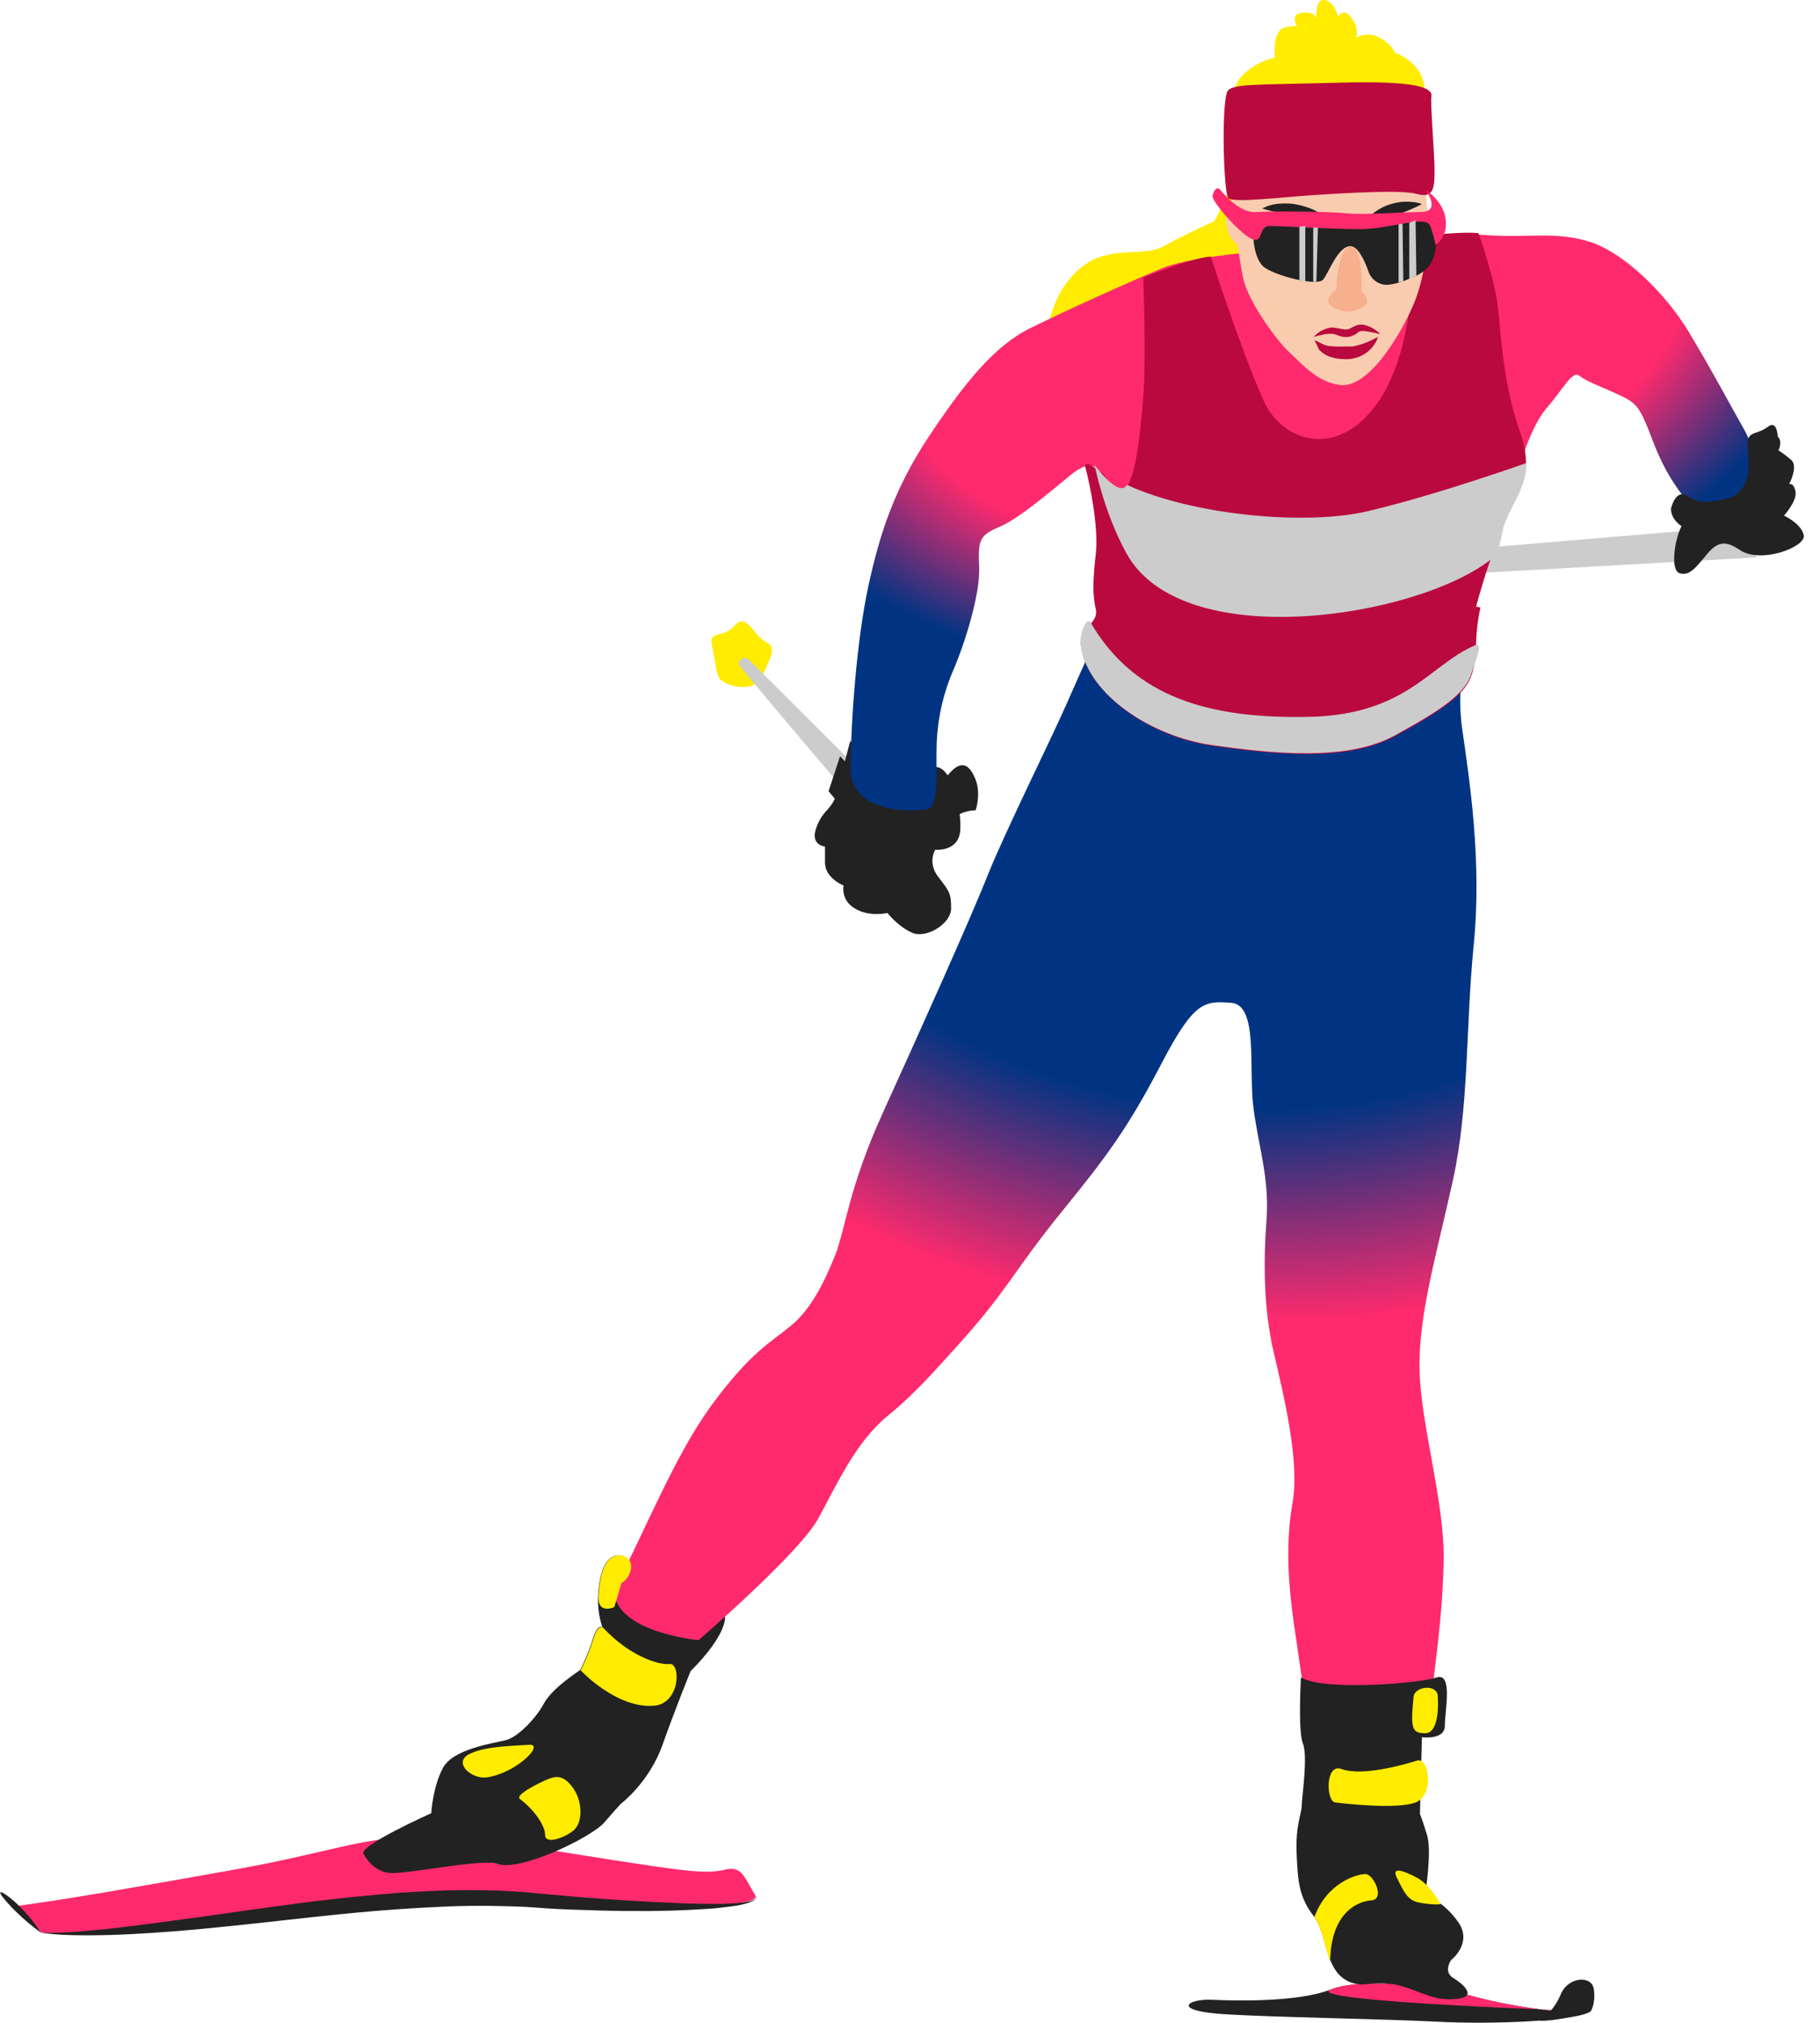 <?xml version="1.0" encoding="UTF-8"?> <svg xmlns="http://www.w3.org/2000/svg" width="333" height="370" viewBox="0 0 333 370" fill="none"> <g clip-path="url(#clip0_3478_58)"> <path d="M191.669 61.048C192.248 54.354 196.443 48.606 201.216 47.005C205.99 45.477 209.968 46.787 213.223 44.895C216.477 43.003 222.191 40.456 222.191 40.456C222.191 40.456 226.169 33.325 226.025 29.542C225.88 25.758 224.289 17.245 226.965 14.189C229.641 11.133 233.257 10.551 233.257 10.551C233.257 10.551 232.679 5.53 235.138 5.021C237.597 4.438 237.452 5.021 237.452 5.021C237.452 5.021 235.717 2.547 238.393 2.328C241.069 2.11 240.852 3.638 240.852 3.638C240.852 3.638 240.49 -0.364 242.371 -5.42976e-05C244.251 0.364 244.83 3.056 244.83 3.056C244.83 3.056 245.77 1.164 247.289 3.274C248.808 5.384 248.085 6.912 248.085 6.912C248.085 6.912 250.182 5.603 252.497 6.912C254.811 8.222 255.173 9.605 255.173 9.605C255.173 9.605 260.525 11.351 260.67 16.517C260.814 21.683 257.487 24.376 257.487 24.376C257.487 24.376 246.783 37.036 246.638 36.454C246.493 35.872 217.418 53.699 217.418 53.699L191.669 61.048Z" fill="#FFEC00"></path> <path d="M314.698 96.557L260.163 101.141L260.525 105.361L321.569 101.941L314.698 96.557Z" fill="#CCCCCC"></path> <path d="M291.048 367.889C283.598 368.471 272.893 366.143 268.337 364.833C263.78 363.524 249.459 361.559 243.528 363.887C237.597 366.216 226.387 365.998 221.758 365.779C217.201 365.561 213.946 367.889 224.795 368.471C235.645 369.054 252.425 369.272 262.767 369.781C273.11 370.363 288.805 369.636 291.048 367.889Z" fill="#222222"></path> <path d="M291.048 367.889C283.598 368.471 272.893 366.143 268.337 364.833C263.78 363.524 249.459 361.559 243.528 363.887C237.67 366.143 291.048 367.889 291.048 367.889Z" fill="#FF2A6D"></path> <path d="M7.45 353.483C15.84 354.429 34.718 351.955 51.932 349.845C69.146 347.734 84.19 346.425 98.294 347.516C112.398 348.68 140.099 349.626 138.147 346.57C136.194 343.514 135.832 341.186 132.65 341.986C129.395 342.787 125.2 342.204 116.087 340.822C106.901 339.512 88.24 336.02 76.957 336.02C65.674 336.02 61.334 338.712 42.023 342.132C22.712 345.552 13.815 347.152 2.749 348.68C5.136 350.281 7.45 353.483 7.45 353.483Z" fill="#FF2A6D"></path> <path d="M7.451 353.483C8.825 353.556 10.2 353.556 11.574 353.483C12.948 353.41 14.322 353.338 15.697 353.192C18.445 352.974 21.121 352.683 23.87 352.319C29.294 351.664 34.719 350.864 40.216 350.136C45.64 349.336 51.065 348.608 56.562 347.88C62.059 347.225 67.483 346.643 73.052 346.207C78.549 345.843 84.119 345.625 89.615 345.77C92.364 345.843 95.185 345.988 97.933 346.28L106.106 347.007C111.603 347.444 117.028 347.808 122.525 348.026C125.273 348.171 128.022 348.244 130.77 348.244C132.144 348.244 133.519 348.171 134.893 348.099C135.544 348.026 136.267 347.953 136.918 347.808C137.28 347.735 137.569 347.662 137.858 347.517C138.003 347.444 138.147 347.371 138.22 347.225C138.292 347.08 138.292 346.934 138.22 346.716C138.292 346.862 138.364 347.08 138.292 347.225C138.22 347.371 138.075 347.517 137.93 347.589C137.641 347.808 137.28 347.88 136.99 348.026C136.339 348.244 135.616 348.39 134.965 348.535C133.591 348.753 132.217 348.899 130.842 349.045C128.094 349.263 125.345 349.408 122.597 349.481C117.1 349.627 111.603 349.554 106.034 349.336C103.285 349.263 100.537 349.117 97.789 348.899C95.112 348.681 92.364 348.681 89.615 348.608C84.191 348.535 78.694 348.826 73.269 349.19C62.348 349.918 51.499 351.373 40.505 352.464C35.008 353.046 29.511 353.483 24.014 353.774C21.266 353.92 18.517 353.992 15.769 353.992C12.948 353.992 10.127 353.92 7.451 353.483Z" fill="#222222"></path> <path d="M7.45 353.484C4.051 347.954 -2.097 343.952 0.796 347.372C3.617 350.791 7.45 353.484 7.45 353.484Z" fill="#222222"></path> <path d="M66.543 339.148C66.543 339.148 68.061 342.204 71.099 342.568C74.137 342.931 87.156 340.094 90.772 340.821C94.606 342.713 108.348 336.019 110.59 333.327C112.905 330.634 113.628 329.907 113.628 329.907C113.628 329.907 118.763 326.05 121.222 319.138C123.681 312.225 126.358 305.677 126.358 305.677C133.229 298.764 132.65 295.708 132.65 295.708C132.65 295.708 116.81 297.454 113.99 284.575C110.373 283.775 109.578 288.796 109.433 292.07C109.288 295.344 110.228 297.6 110.228 297.6C110.228 297.6 109.288 297.018 108.493 299.71C107.697 302.402 106.178 305.458 106.178 305.458C106.178 305.458 101.043 308.733 99.524 311.571C98.005 314.408 94.75 317.683 92.653 318.265C90.555 318.847 82.889 319.793 81.008 323.431C79.127 327.069 78.911 331.653 78.911 331.653C78.911 331.653 65.241 337.765 66.543 339.148Z" fill="#222222"></path> <path d="M106.251 305.533C106.251 305.533 107.77 302.477 108.565 299.784C109.361 297.092 110.301 297.674 110.301 297.674C115.075 302.84 120.427 304.587 122.525 304.368C124.622 304.15 124.478 311.79 119.487 312.008C112.688 312.445 106.251 305.533 106.251 305.533Z" fill="#FFEC00"></path> <path d="M89.036 325.104C94.389 324.377 99.741 318.992 96.848 319.138C93.955 319.356 88.675 319.356 85.782 320.884C82.888 322.412 86.216 325.468 89.036 325.104Z" fill="#FFEC00"></path> <path d="M95.184 329.108C97.716 331 99.741 333.91 99.741 335.657C99.741 337.403 103.141 336.239 104.876 334.856C106.612 333.546 106.757 329.472 104.659 326.779C102.562 324.087 101.043 325.033 98.584 326.197C96.125 327.434 94.389 328.599 95.184 329.108Z" fill="#FFEC00"></path> <path d="M112.325 290.98C118.256 279.484 123.608 265.877 130.479 256.636C137.351 247.395 140.75 245.722 144.583 242.593C148.417 239.537 150.876 234.371 152.756 229.714C154.637 225.13 155.216 217.417 161.508 203.592C167.801 189.767 177.565 168.083 180.747 160.007C184.002 151.93 192.392 135.049 195.068 128.937C197.744 122.825 201.939 113.584 201.939 113.584L269.06 117.804C269.06 117.804 266.166 123.771 267.541 133.376C268.915 142.98 271.157 157.533 269.638 172.886C268.119 188.239 268.843 202.282 265.805 216.034C262.767 229.787 259.512 240.628 259.729 250.597C259.946 260.565 264.286 274.609 264.141 285.159C263.997 295.71 262.405 305.678 261.465 313.973C260.525 322.196 240.49 317.393 240.49 317.393C240.49 317.393 238.971 312.809 237.814 304.369C236.657 295.928 234.559 285.814 236.512 274.754C237.814 267.332 234.921 255.399 233.04 247.322C231.16 239.246 231.16 230.66 231.738 222.947C232.317 215.307 230.003 208.758 229.279 202.064C228.484 195.37 230.219 183.8 225.301 183.436C220.311 183.073 218.502 183.073 212.499 194.569C206.207 206.648 202.229 211.814 194.562 221.273C185.376 232.552 184.581 235.753 175.106 246.231C171.272 250.451 167.511 254.817 162.521 258.892C156.59 263.694 153.19 271.407 149.719 277.737C146.319 284.068 127.803 300.003 127.803 300.003C127.803 300.003 112.687 298.62 112.325 290.98Z" fill="url(#paint0_radial_3478_58)"></path> <path d="M238.032 306.841C238.032 306.841 237.453 316.664 238.393 318.92C239.334 321.248 238.176 328.888 238.176 330.271C238.176 331.653 237.019 333.909 237.236 338.929C237.453 343.95 237.598 347.006 240.491 350.644C241.865 352.391 242.733 357.12 243.384 358.503C243.601 359.012 243.818 359.521 244.107 359.958C245.264 362.068 247.579 363.232 249.893 362.941C251.919 362.723 254.45 362.65 256.548 363.305C260.743 364.615 262.478 365.997 266.457 365.634C270.435 365.27 267.758 362.941 265.878 361.777C263.997 360.613 265.516 358.503 265.516 358.503C265.516 358.503 269.494 355.447 266.818 351.59C264.142 347.734 260.743 346.57 260.743 346.57C260.743 346.57 262.045 338.711 261.104 335.655C260.164 332.599 259.802 331.799 259.802 331.799L260.164 317.755C260.164 317.755 264.359 318.338 264.359 315.645C264.359 312.953 265.878 305.822 262.84 306.841C259.802 307.86 242.588 309.388 238.032 306.841Z" fill="#222222"></path> <path d="M243.383 358.504C243.383 360.032 241.937 352.392 240.49 350.646C242.805 344.315 248.302 342.787 249.821 342.787C251.339 342.787 253.437 347.371 250.978 347.589C248.519 347.735 243.6 349.7 243.383 358.504Z" fill="#FFEC00"></path> <path d="M245.481 323.577C249.242 324.959 256.909 322.776 259.223 322.049C261.538 321.248 262.478 328.379 259.006 329.689C255.607 330.999 246.06 329.907 244.324 329.689C242.588 329.543 242.443 322.413 245.481 323.577Z" fill="#FFEC00"></path> <path d="M258.644 310.335C258.066 316.083 258.283 317.029 260.742 317.029C263.201 317.029 263.201 312.227 263.056 310.116C262.839 308.006 258.861 308.443 258.644 310.335Z" fill="#FFEC00"></path> <path d="M113.7 289.596C115.581 288.432 116.376 285.376 114.062 284.575C110.445 283.775 109.65 288.796 109.505 292.07C109.36 295.344 112.398 293.962 112.398 293.962" fill="#FFEC00"></path> <path d="M255.607 343.514C257.343 347.079 257.922 347.734 260.164 348.098C262.406 348.462 263.563 348.316 263.563 348.316C263.563 348.316 261.827 344.897 259.368 343.514C256.909 342.204 254.45 341.258 255.607 343.514Z" fill="#FFEC00"></path> <path d="M281.717 369.635C281.717 369.635 284.176 368.107 285.55 364.833C286.852 361.559 291.264 361.195 291.626 363.887C291.987 366.579 291.047 367.889 291.047 367.889C291.047 367.889 285.912 369.635 281.717 369.635Z" fill="#222222"></path> <path d="M131.565 123.989C132.36 125.371 137.857 127.045 139.376 123.771C140.895 120.496 142.269 118.386 140.172 117.44C138.074 116.494 136.555 111.91 134.458 114.384C132.36 116.858 129.684 115.184 130.263 118.022C130.841 120.933 131.058 123.043 131.565 123.989Z" fill="#FFEC00"></path> <path d="M135.399 121.878C138.002 125.153 156.735 147.2 156.735 147.2L159.411 142.98C159.411 142.98 138.075 121.66 137.062 120.714C136.194 119.768 134.675 120.932 135.399 121.878Z" fill="#CCCCCC"></path> <path d="M170.333 140.505C173.949 138.759 176.046 148.145 175.685 152.002C175.323 155.858 171.128 155.421 171.128 155.421C171.128 155.421 169.609 157.75 171.707 160.442C173.804 163.134 174.021 163.498 174.021 166.19C174.021 168.883 169.609 171.72 166.933 170.629C164.257 169.465 162.377 166.991 162.377 166.991C162.377 166.991 159.122 167.791 156.446 166.19C153.77 164.662 154.348 161.97 154.348 161.97C154.348 161.97 150.949 160.66 150.949 157.75C150.949 154.839 150.949 154.839 150.949 154.839C150.949 154.839 148.056 154.621 149.43 151.201C150.732 147.781 152.323 148.291 153.263 144.507C154.203 140.651 155.578 135.484 155.578 135.484C155.578 135.484 160.785 145.089 170.333 140.505Z" fill="#222222"></path> <path d="M151.6 144.725C154.854 148.727 159.773 153.966 164.185 153.966C168.597 153.966 171.417 153.02 173.515 150.546C175.612 148.073 178.506 148.218 178.506 148.218C178.506 148.218 179.663 144.944 178.289 142.106C176.987 139.195 175.251 139.05 172.575 142.906C169.899 146.763 164.185 147.927 161.509 145.817C158.832 143.707 153.697 138.322 153.697 138.322L151.6 144.725Z" fill="#222222"></path> <path d="M155.649 140.724C155.649 131.701 156.807 116.712 158.904 107.108C161.002 97.503 163.678 89.281 169.97 79.821C176.263 70.362 181.832 63.304 188.486 60.03C195.14 56.755 206.062 51.808 212.499 49.115C219.009 46.423 235.789 45.696 240.345 44.895C244.902 44.095 264.937 42.421 272.025 43.003C279.113 43.585 284.827 42.203 291.119 44.313C297.412 46.423 304.862 53.918 308.84 60.466C312.818 67.015 317.013 74.874 318.966 78.293C320.918 81.713 322.944 88.116 322.944 88.116L316.289 95.247C316.289 95.247 312.673 96.411 310.214 93.501C307.755 90.59 304.862 87.171 302.402 80.622C299.943 74.073 299.365 73.709 296.11 72.181C292.855 70.653 290.396 69.853 289.022 68.761C287.72 67.597 285.984 71.235 283.091 74.51C280.198 77.784 278.534 83.896 276.003 90.445C273.471 96.993 265.515 103.469 265.154 108.126C264.792 112.783 262.116 129.009 262.116 129.009C262.116 129.009 210.257 130.173 210.402 129.591C210.619 129.009 204.471 92.337 202.807 88.917C201.144 85.497 199.914 83.532 195.719 87.025C191.524 90.445 186.389 94.883 182.772 96.411C179.156 97.939 178.939 98.885 179.156 103.688C179.373 108.49 176.697 117.294 174.382 122.679C172.068 128.063 171.345 133.229 171.345 137.668C171.345 142.107 171.562 147.054 170.043 147.855C168.379 148.582 155.649 149.165 155.649 140.724Z" fill="url(#paint1_radial_3478_58)"></path> <path d="M270.073 110.963C271.375 106.161 273.111 100.631 275.425 95.246C277.74 89.862 280.922 87.024 278.101 78.948C275.208 70.871 274.702 62.43 274.123 56.682C273.545 50.934 270.507 42.639 270.507 42.639C265.95 42.275 258.573 43.439 258.573 43.439C258.645 53.262 257.705 67.597 250.472 75.673C243.239 83.75 234.198 80.184 231.161 73.199C226.821 63.376 221.541 46.932 221.541 46.932C217.925 47.15 209.173 50.788 209.173 50.788C209.173 50.788 209.752 65.559 209.173 72.69C208.594 79.821 207.871 86.297 206.28 88.843C204.761 91.317 201.868 86.733 201.868 86.733C201.868 86.733 198.034 83.459 198.613 85.569C199.192 87.679 201.072 96.12 200.494 101.286C199.915 106.452 199.915 108.78 200.494 111.473C201.072 114.165 197.239 114.747 197.817 118.385C199.264 127.408 210.981 134.902 221.83 136.43C232.68 137.958 246.422 139.486 255.246 134.684C263.997 129.882 268.192 127.044 269.35 123.187C270.507 119.331 269.567 117.221 270.869 111.109" fill="#BA093E"></path> <path d="M199.553 113.874C198.83 112.637 197.383 116.057 197.745 118.239C199.191 127.262 210.908 134.757 221.757 136.285C232.607 137.813 246.349 139.341 255.173 134.538C263.925 129.736 268.12 126.898 269.277 123.042C269.855 121.15 271.519 117.366 269.928 118.021C261.61 121.514 257.415 130.755 239.478 131.119C221.613 131.482 207.653 127.771 199.553 113.874Z" fill="#CCCCCC"></path> <path d="M200.276 85.059C200.276 85.059 204.688 91.171 206.207 88.697C218.214 94.227 238.899 96.192 250.255 93.5C263.202 90.444 279.258 84.695 279.258 84.695C279.258 88.843 277.088 91.389 275.497 95.246C274.485 97.574 274.774 100.849 272.821 102.304C259.079 113.073 216.188 119.767 206.063 101.14C201.94 93.645 200.276 85.059 200.276 85.059Z" fill="#CCCCCC"></path> <path d="M227.905 31.87C227.399 34.708 224.361 36.964 224.361 40.02C224.361 43.73 226.386 44.604 226.386 44.604C226.386 44.604 227.182 49.843 227.544 51.225C228.556 55.373 233.619 62.358 235.934 64.468C238.248 66.578 240.997 69.925 245.264 70.434C250.616 71.017 256.692 60.466 258.789 55.3C260.887 50.134 261.465 43.367 261.104 38.055C260.742 32.67 260.742 31.725 260.742 31.725L227.905 31.87Z" fill="#FACCAF"></path> <path d="M224.506 16.881C223.422 20.082 223.928 35.29 224.723 36.236C225.519 37.182 234.994 36.017 240.78 35.654C246.494 35.29 256.258 34.708 259.079 35.435C261.972 36.236 262.479 35.072 262.479 31.433C262.479 27.795 261.683 19.136 261.9 17.608C262.117 16.08 259.441 14.698 244.541 15.134C229.642 15.571 225.085 15.207 224.506 16.881Z" fill="#BA093E"></path> <path d="M247.217 45.114C249.532 45.332 249.098 53.19 249.098 53.19C249.098 53.19 251.195 55.082 249.46 56.101C247.724 57.12 246.422 57.411 244.107 56.319C241.431 55.01 244.469 53.045 244.469 53.045C244.469 53.045 244.758 44.895 247.217 45.114Z" fill="#F6B08D"></path> <path d="M240.346 61.631C241.069 60.83 242.082 60.175 243.311 59.957C243.6 59.884 243.962 59.884 244.251 59.957C244.396 59.957 244.541 60.03 244.758 60.03L245.119 60.103C245.626 60.175 246.06 60.321 246.421 60.248C246.783 60.248 247.145 60.03 247.651 59.739L247.868 59.666L248.157 59.52C248.374 59.448 248.519 59.448 248.736 59.375C249.097 59.375 249.387 59.375 249.676 59.448C250.833 59.739 251.774 60.321 252.569 61.121C251.484 60.903 250.472 60.612 249.459 60.539C249.242 60.539 249.025 60.539 248.808 60.612C248.736 60.612 248.663 60.685 248.591 60.685C248.591 60.685 248.519 60.685 248.519 60.758L248.374 60.903C247.94 61.194 247.362 61.558 246.638 61.631C245.915 61.703 245.336 61.558 244.758 61.34L244.396 61.194L244.107 61.121C243.89 61.049 243.673 61.049 243.456 61.049C242.443 61.049 241.358 61.34 240.346 61.631Z" fill="#BA093E"></path> <path d="M240.491 62.213C241.07 62.431 241.576 62.722 242.01 62.941C242.516 63.159 242.95 63.304 243.384 63.304C244.325 63.45 245.41 63.377 246.422 63.377C246.711 63.377 246.928 63.377 247.145 63.377C247.362 63.377 247.579 63.377 247.796 63.304C248.23 63.232 248.737 63.086 249.171 62.941C250.111 62.65 251.123 62.14 252.136 61.631C251.774 62.795 250.979 63.814 249.966 64.541C249.46 64.905 248.881 65.196 248.23 65.415C247.941 65.487 247.579 65.56 247.29 65.633C247.001 65.633 246.639 65.706 246.35 65.706C245.193 65.706 243.963 65.56 242.806 65.051C242.227 64.76 241.648 64.323 241.287 63.886C241.07 63.304 240.781 62.795 240.491 62.213Z" fill="#BA093E"></path> <path d="M317.592 90.589C321.281 88.115 319.907 82.731 319.907 82.731L321.642 82.149C321.642 82.149 323.74 78.874 325.042 79.675C326.344 80.475 325.403 82.367 325.403 82.367C325.403 82.367 326.344 82.949 327.718 84.113C329.092 85.278 327.356 88.552 327.356 88.552C327.356 88.552 328.152 88.188 328.514 89.862C328.875 91.608 326.416 94.3 326.416 94.3C326.416 94.3 329.671 95.828 330.032 97.938C330.394 100.048 322.221 103.177 318.388 100.631C316.073 99.103 314.554 98.739 312.457 101.213C310.359 103.687 309.202 105.433 307.322 104.851C305.441 104.269 306.526 97.938 307.9 95.828C309.202 93.718 307.9 90.298 307.9 90.298C307.9 90.298 311.878 94.446 317.592 90.589Z" fill="#222222"></path> <path d="M305.729 93.065C305.729 95.757 309.129 97.503 312.022 97.867C314.915 98.231 318.315 97.649 321.352 94.957C324.39 92.264 324.969 88.99 325.186 85.352C325.403 81.714 325.764 76.329 323.45 78.076C321.135 79.822 319.255 78.439 319.833 82.66C320.412 86.88 319.255 90.3 316.217 91.1C313.179 91.901 311.082 92.264 308.767 90.736C306.525 89.281 305.729 93.065 305.729 93.065Z" fill="#222222"></path> <path d="M249.604 41.111C250.037 40.165 250.761 39.365 251.556 38.782C252.352 38.2 253.292 37.691 254.232 37.4C255.173 37.109 256.185 36.891 257.198 36.891C258.211 36.891 259.223 36.963 260.163 37.327C259.223 37.837 258.355 38.2 257.487 38.564C256.619 38.928 255.751 39.219 254.883 39.437C254.016 39.728 253.148 40.019 252.28 40.238C251.484 40.602 250.688 40.893 249.604 41.111Z" fill="#222222"></path> <path d="M242.95 40.165C241.865 40.165 240.852 40.092 239.84 39.947C238.827 39.801 237.887 39.656 236.874 39.51C235.934 39.365 234.921 39.146 233.981 38.928C233.041 38.71 232.028 38.491 230.943 38.128C231.956 37.618 232.969 37.327 234.053 37.255C235.138 37.182 236.223 37.182 237.236 37.4C238.248 37.618 239.333 37.909 240.274 38.346C241.214 38.782 242.154 39.365 242.95 40.165Z" fill="#222222"></path> <path d="M254.45 52.025C252.714 52.388 250.978 51.37 250.4 49.696C249.676 47.659 248.519 45.185 247.217 45.039C244.831 44.821 243.095 49.987 242.082 51.151C240.925 52.461 233.113 50.351 231.233 48.823C229.352 47.295 228.918 42.274 229.714 41.328C230.51 40.383 232.752 39.873 236.802 40.019C241.576 40.164 256.258 40.746 259.151 40.164C262.045 39.582 262.985 41.474 262.768 44.603C262.551 47.732 261.466 49.623 257.994 50.933C256.692 51.515 255.463 51.879 254.45 52.025Z" fill="#222222"></path> <path d="M221.83 35.945C222.192 37.473 227.327 43.222 229.28 43.804C231.16 44.386 230.22 41.33 232.318 41.33C234.415 41.33 243.384 41.912 248.881 41.912C254.378 41.912 260.887 39.22 261.683 41.33C262.478 43.44 262.623 44.75 262.623 44.75C262.623 44.75 264.937 43.586 264.503 40.166C264.142 36.746 260.887 34.781 260.887 34.781C260.887 34.781 263.78 38.783 259.947 38.783C256.113 38.783 249.821 39.365 246.205 39.001C242.588 38.638 231.739 38.638 230.003 38.783C228.267 39.001 225.808 37.837 223.132 34.563C222.192 33.981 221.83 35.945 221.83 35.945Z" fill="#FF2A6D"></path> <path d="M237.742 41.476V51.444L238.827 51.517V41.33L237.742 41.476Z" fill="#CCCCCC"></path> <path d="M240.273 41.621V51.517H240.852L241.141 41.621H240.273Z" fill="#CCCCCC"></path> <path d="M257.849 40.747V51.08L259.151 50.425L259.006 40.31L257.849 40.747Z" fill="#CCCCCC"></path> <path d="M256.619 40.893L256.763 51.443L255.896 51.661V41.038L256.619 40.893Z" fill="#CCCCCC"></path> </g> <defs> <radialGradient id="paint0_radial_3478_58" cx="0" cy="0" r="1" gradientUnits="userSpaceOnUse" gradientTransform="translate(223.534 118.05) rotate(100.958) scale(182.468 221.016)"> <stop offset="0.461" stop-color="#003482"></stop> <stop offset="0.674" stop-color="#FF2A6D"></stop> </radialGradient> <radialGradient id="paint1_radial_3478_58" cx="0" cy="0" r="1" gradientUnits="userSpaceOnUse" gradientTransform="translate(236.145 48.957) rotate(76.709) scale(94.427 139.651)"> <stop offset="0.551" stop-color="#FF2A6D"></stop> <stop offset="0.768" stop-color="#003482"></stop> </radialGradient> <clipPath id="clip0_3478_58"> <rect width="332.018" height="370" fill="white"></rect> </clipPath> </defs> </svg> 